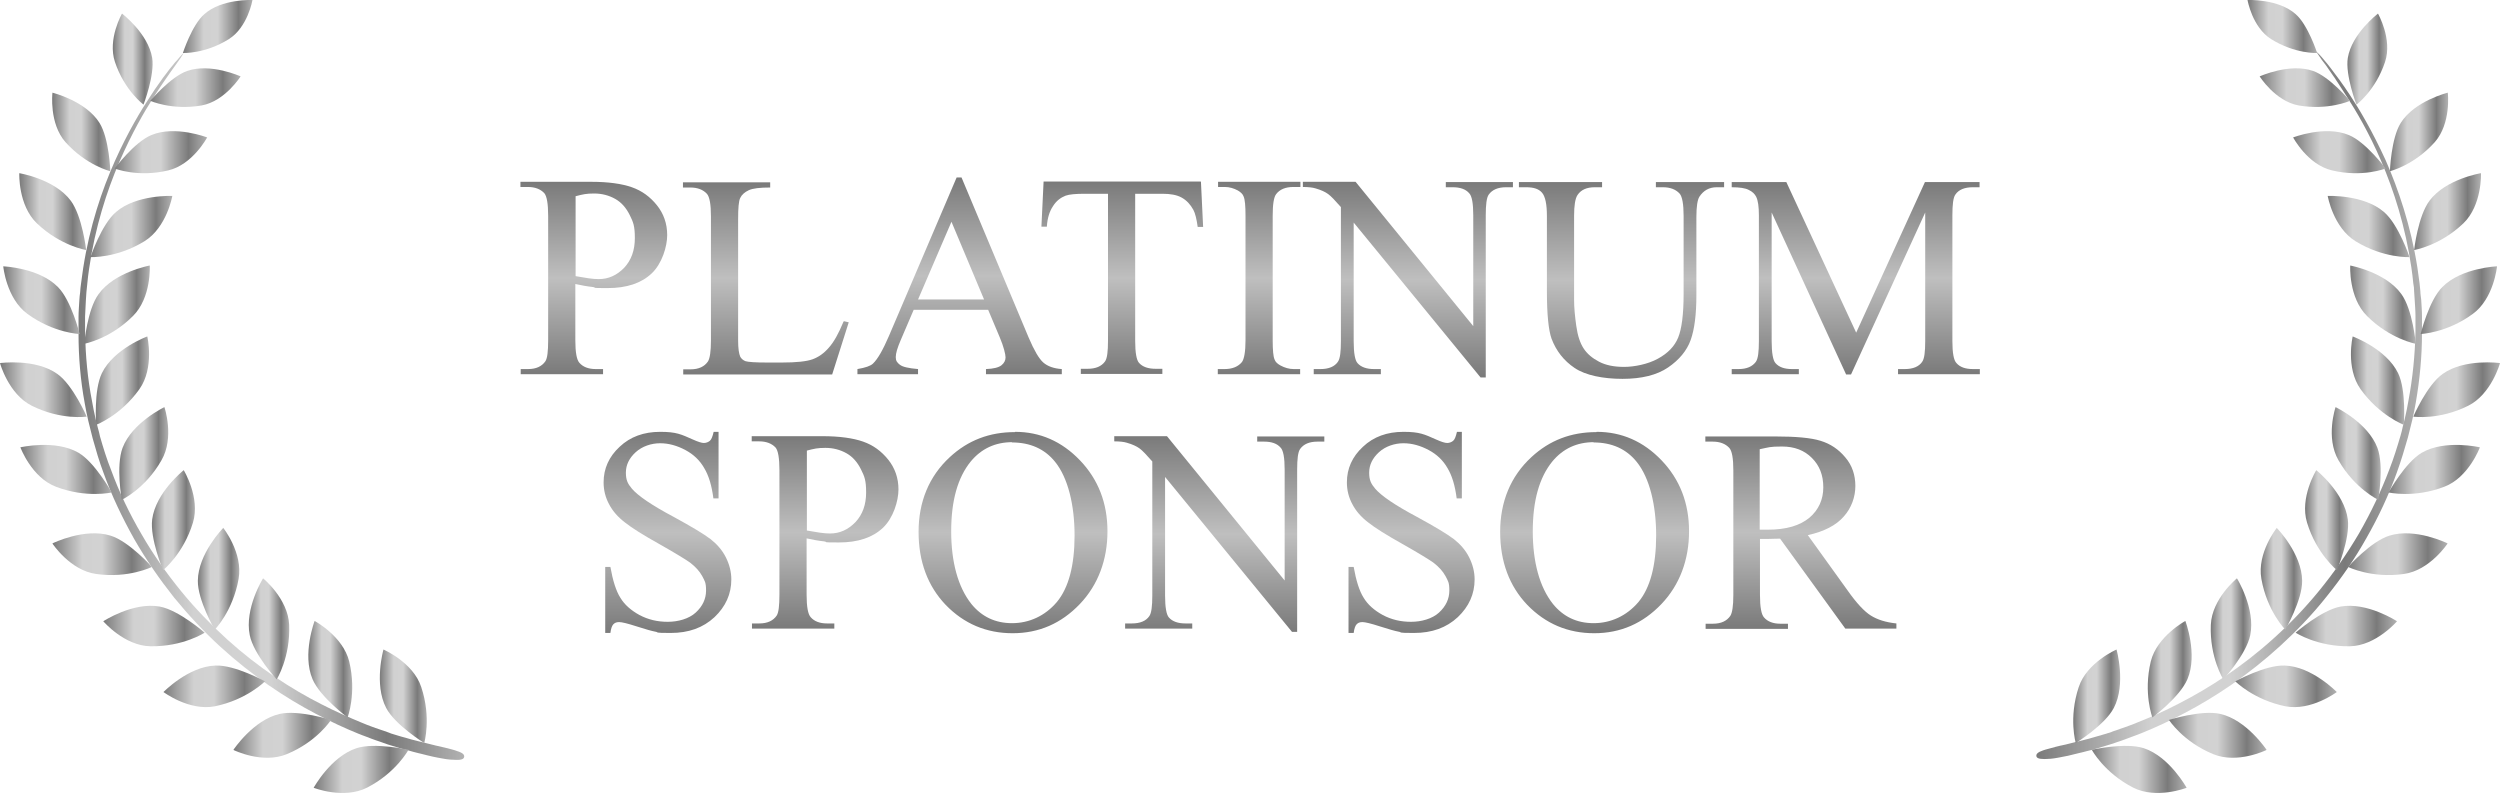<svg xmlns="http://www.w3.org/2000/svg" xmlns:xlink="http://www.w3.org/1999/xlink" id="Capa_1" data-name="Capa 1" viewBox="0 0 919.9 291.8"><defs><style>      .cls-1 {        fill: url(#Degradado_sin_nombre_77-38);      }      .cls-1, .cls-2, .cls-3, .cls-4, .cls-5, .cls-6, .cls-7, .cls-8, .cls-9, .cls-10, .cls-11, .cls-12, .cls-13, .cls-14, .cls-15, .cls-16, .cls-17, .cls-18, .cls-19, .cls-20, .cls-21, .cls-22, .cls-23, .cls-24, .cls-25, .cls-26, .cls-27, .cls-28, .cls-29, .cls-30, .cls-31, .cls-32, .cls-33, .cls-34, .cls-35, .cls-36, .cls-37, .cls-38, .cls-39, .cls-40, .cls-41, .cls-42, .cls-43, .cls-44, .cls-45, .cls-46, .cls-47, .cls-48, .cls-49, .cls-50, .cls-51, .cls-52, .cls-53, .cls-54, .cls-55, .cls-56, .cls-57, .cls-58, .cls-59, .cls-60, .cls-61, .cls-62, .cls-63, .cls-64, .cls-65 {        stroke-width: 0px;      }      .cls-2 {        fill: url(#Degradado_sin_nombre_122-12);      }      .cls-3 {        fill: url(#Degradado_sin_nombre_122-2);      }      .cls-4 {        fill: url(#Degradado_sin_nombre_77-6);      }      .cls-5 {        fill: url(#Degradado_sin_nombre_77-22);      }      .cls-6 {        fill: url(#Degradado_sin_nombre_122-7);      }      .cls-7 {        fill: url(#Degradado_sin_nombre_122-14);      }      .cls-8 {        fill: url(#Degradado_sin_nombre_77-27);      }      .cls-9 {        fill: url(#Degradado_sin_nombre_122-4);      }      .cls-10 {        fill: url(#Degradado_sin_nombre_77-41);      }      .cls-11 {        fill: url(#Degradado_sin_nombre_122-8);      }      .cls-12 {        fill: url(#Degradado_sin_nombre_122-11);      }      .cls-13 {        fill: url(#Degradado_sin_nombre_122-16);      }      .cls-14 {        fill: url(#Degradado_sin_nombre_122-17);      }      .cls-15 {        fill: url(#Degradado_sin_nombre_77-24);      }      .cls-16 {        fill: url(#Degradado_sin_nombre_77-28);      }      .cls-17 {        fill: url(#Degradado_sin_nombre_77-15);      }      .cls-18 {        fill: url(#Degradado_sin_nombre_77-17);      }      .cls-19 {        fill: url(#Degradado_sin_nombre_77-46);      }      .cls-20 {        fill: url(#Degradado_sin_nombre_77-7);      }      .cls-21 {        fill: url(#Degradado_sin_nombre_77-25);      }      .cls-21, .cls-47 {        fill-rule: evenodd;      }      .cls-22 {        fill: url(#Degradado_sin_nombre_77-36);      }      .cls-23 {        fill: url(#Degradado_sin_nombre_122-10);      }      .cls-24 {        fill: url(#Degradado_sin_nombre_77-42);      }      .cls-25 {        fill: url(#Degradado_sin_nombre_77-10);      }      .cls-26 {        fill: url(#Degradado_sin_nombre_122-6);      }      .cls-27 {        fill: url(#Degradado_sin_nombre_77-31);      }      .cls-28 {        fill: url(#Degradado_sin_nombre_77-26);      }      .cls-29 {        fill: url(#Degradado_sin_nombre_77-34);      }      .cls-30 {        fill: url(#Degradado_sin_nombre_77-43);      }      .cls-31 {        fill: url(#Degradado_sin_nombre_77-39);      }      .cls-32 {        fill: url(#Degradado_sin_nombre_122-9);      }      .cls-33 {        fill: url(#Degradado_sin_nombre_77-35);      }      .cls-34 {        fill: url(#Degradado_sin_nombre_77-19);      }      .cls-35 {        fill: url(#Degradado_sin_nombre_77-14);      }      .cls-36 {        fill: url(#Degradado_sin_nombre_77-5);      }      .cls-37 {        fill: url(#Degradado_sin_nombre_77-37);      }      .cls-38 {        fill: url(#Degradado_sin_nombre_77-21);      }      .cls-39 {        fill: url(#Degradado_sin_nombre_77-9);      }      .cls-40 {        fill: url(#Degradado_sin_nombre_77-18);      }      .cls-41 {        fill: url(#Degradado_sin_nombre_77-11);      }      .cls-42 {        fill: url(#Degradado_sin_nombre_77-2);      }      .cls-43 {        fill: url(#Degradado_sin_nombre_77-23);      }      .cls-44 {        fill: url(#Degradado_sin_nombre_122-15);      }      .cls-45 {        fill: url(#Degradado_sin_nombre_77-45);      }      .cls-46 {        fill: url(#Degradado_sin_nombre_77-12);      }      .cls-47 {        fill: url(#Degradado_sin_nombre_77);      }      .cls-48 {        fill: url(#Degradado_sin_nombre_77-3);      }      .cls-49 {        fill: url(#Degradado_sin_nombre_77-13);      }      .cls-50 {        fill: url(#Degradado_sin_nombre_77-16);      }      .cls-51 {        fill: url(#Degradado_sin_nombre_77-32);      }      .cls-52 {        fill: url(#Degradado_sin_nombre_77-20);      }      .cls-53 {        fill: url(#Degradado_sin_nombre_122-13);      }      .cls-54 {        fill: url(#Degradado_sin_nombre_77-44);      }      .cls-55 {        fill: url(#Degradado_sin_nombre_77-33);      }      .cls-56 {        fill: url(#Degradado_sin_nombre_77-4);      }      .cls-57 {        fill: url(#Degradado_sin_nombre_122);      }      .cls-58 {        fill: url(#Degradado_sin_nombre_77-30);      }      .cls-59 {        fill: url(#Degradado_sin_nombre_122-3);      }      .cls-60 {        fill: url(#Degradado_sin_nombre_77-40);      }      .cls-61 {        fill: url(#Degradado_sin_nombre_122-5);      }      .cls-62 {        fill: url(#Degradado_sin_nombre_77-48);      }      .cls-63 {        fill: url(#Degradado_sin_nombre_77-29);      }      .cls-64 {        fill: url(#Degradado_sin_nombre_77-8);      }      .cls-65 {        fill: url(#Degradado_sin_nombre_77-47);      }    </style><linearGradient id="Degradado_sin_nombre_77" data-name="Degradado sin nombre 77" x1="28.8" y1="149.3" x2="170.6" y2="149.3" gradientUnits="userSpaceOnUse"><stop offset="0" stop-color="#7a7a7a"></stop><stop offset=".3" stop-color="#d1d1d1"></stop><stop offset=".5" stop-color="#d2d2d2"></stop><stop offset=".8" stop-color="#7a7a7a"></stop><stop offset="1" stop-color="#b1b1b1"></stop></linearGradient><linearGradient id="Degradado_sin_nombre_77-2" data-name="Degradado sin nombre 77" x1="139.7" y1="256.2" x2="157" y2="256.2" xlink:href="#Degradado_sin_nombre_77"></linearGradient><linearGradient id="Degradado_sin_nombre_77-3" data-name="Degradado sin nombre 77" x1="115.5" y1="283.1" x2="150.3" y2="283.1" xlink:href="#Degradado_sin_nombre_77"></linearGradient><linearGradient id="Degradado_sin_nombre_77-4" data-name="Degradado sin nombre 77" x1="113.5" y1="246.2" x2="129.6" y2="246.2" xlink:href="#Degradado_sin_nombre_77"></linearGradient><linearGradient id="Degradado_sin_nombre_77-5" data-name="Degradado sin nombre 77" x1="86" y1="270.7" x2="121.9" y2="270.7" xlink:href="#Degradado_sin_nombre_77"></linearGradient><linearGradient id="Degradado_sin_nombre_77-6" data-name="Degradado sin nombre 77" x1="91.5" y1="231.4" x2="106.4" y2="231.4" xlink:href="#Degradado_sin_nombre_77"></linearGradient><linearGradient id="Degradado_sin_nombre_77-7" data-name="Degradado sin nombre 77" x1="60.1" y1="252.5" x2="97.4" y2="252.5" xlink:href="#Degradado_sin_nombre_77"></linearGradient><linearGradient id="Degradado_sin_nombre_77-8" data-name="Degradado sin nombre 77" x1="72.8" y1="213" x2="88.1" y2="213" xlink:href="#Degradado_sin_nombre_77"></linearGradient><linearGradient id="Degradado_sin_nombre_77-9" data-name="Degradado sin nombre 77" x1="38" y1="230.4" x2="75.3" y2="230.4" xlink:href="#Degradado_sin_nombre_77"></linearGradient><linearGradient id="Degradado_sin_nombre_77-10" data-name="Degradado sin nombre 77" x1="55.9" y1="191.4" x2="71.7" y2="191.4" xlink:href="#Degradado_sin_nombre_77"></linearGradient><linearGradient id="Degradado_sin_nombre_77-11" data-name="Degradado sin nombre 77" x1="19.3" y1="203.9" x2="55.8" y2="203.9" xlink:href="#Degradado_sin_nombre_77"></linearGradient><linearGradient id="Degradado_sin_nombre_77-12" data-name="Degradado sin nombre 77" x1="43.9" y1="166.8" x2="61.9" y2="166.8" xlink:href="#Degradado_sin_nombre_77"></linearGradient><linearGradient id="Degradado_sin_nombre_77-13" data-name="Degradado sin nombre 77" x1="7.5" y1="172.8" x2="41.1" y2="172.8" xlink:href="#Degradado_sin_nombre_77"></linearGradient><linearGradient id="Degradado_sin_nombre_77-14" data-name="Degradado sin nombre 77" x1="35.2" y1="140.1" x2="54.8" y2="140.1" xlink:href="#Degradado_sin_nombre_77"></linearGradient><linearGradient id="Degradado_sin_nombre_77-15" data-name="Degradado sin nombre 77" x1="0" y1="143.4" x2="31.9" y2="143.4" xlink:href="#Degradado_sin_nombre_77"></linearGradient><linearGradient id="Degradado_sin_nombre_77-16" data-name="Degradado sin nombre 77" x1="31" y1="112.1" x2="55.1" y2="112.1" xlink:href="#Degradado_sin_nombre_77"></linearGradient><linearGradient id="Degradado_sin_nombre_77-17" data-name="Degradado sin nombre 77" x1="1.2" y1="110.4" x2="29.3" y2="110.4" xlink:href="#Degradado_sin_nombre_77"></linearGradient><linearGradient id="Degradado_sin_nombre_77-18" data-name="Degradado sin nombre 77" x1="33.3" y1="83.3" x2="63.4" y2="83.3" xlink:href="#Degradado_sin_nombre_77"></linearGradient><linearGradient id="Degradado_sin_nombre_77-19" data-name="Degradado sin nombre 77" x1="7.1" y1="77.8" x2="31.7" y2="77.8" xlink:href="#Degradado_sin_nombre_77"></linearGradient><linearGradient id="Degradado_sin_nombre_77-20" data-name="Degradado sin nombre 77" x1="42.1" y1="56" x2="76.2" y2="56" xlink:href="#Degradado_sin_nombre_77"></linearGradient><linearGradient id="Degradado_sin_nombre_77-21" data-name="Degradado sin nombre 77" x1="19.2" y1="48.6" x2="40.6" y2="48.6" xlink:href="#Degradado_sin_nombre_77"></linearGradient><linearGradient id="Degradado_sin_nombre_77-22" data-name="Degradado sin nombre 77" x1="55.3" y1="32.2" x2="88.6" y2="32.2" xlink:href="#Degradado_sin_nombre_77"></linearGradient><linearGradient id="Degradado_sin_nombre_77-23" data-name="Degradado sin nombre 77" x1="41.5" y1="21.8" x2="56.2" y2="21.8" xlink:href="#Degradado_sin_nombre_77"></linearGradient><linearGradient id="Degradado_sin_nombre_77-24" data-name="Degradado sin nombre 77" x1="67.3" y1="9.7" x2="92.9" y2="9.7" xlink:href="#Degradado_sin_nombre_77"></linearGradient><linearGradient id="Degradado_sin_nombre_77-25" data-name="Degradado sin nombre 77" x1="749.3" y1="149.3" x2="891.2" y2="149.3" xlink:href="#Degradado_sin_nombre_77"></linearGradient><linearGradient id="Degradado_sin_nombre_77-26" data-name="Degradado sin nombre 77" x1="762.9" y1="256.2" x2="780.2" y2="256.2" xlink:href="#Degradado_sin_nombre_77"></linearGradient><linearGradient id="Degradado_sin_nombre_77-27" data-name="Degradado sin nombre 77" x1="769.6" y1="283.1" x2="804.5" y2="283.1" xlink:href="#Degradado_sin_nombre_77"></linearGradient><linearGradient id="Degradado_sin_nombre_77-28" data-name="Degradado sin nombre 77" x1="790.3" y1="246.2" x2="806.5" y2="246.2" xlink:href="#Degradado_sin_nombre_77"></linearGradient><linearGradient id="Degradado_sin_nombre_77-29" data-name="Degradado sin nombre 77" x1="798" y1="270.7" x2="833.9" y2="270.7" xlink:href="#Degradado_sin_nombre_77"></linearGradient><linearGradient id="Degradado_sin_nombre_77-30" data-name="Degradado sin nombre 77" x1="813.5" y1="231.4" x2="828.4" y2="231.4" xlink:href="#Degradado_sin_nombre_77"></linearGradient><linearGradient id="Degradado_sin_nombre_77-31" data-name="Degradado sin nombre 77" x1="822.5" y1="252.5" x2="859.9" y2="252.5" xlink:href="#Degradado_sin_nombre_77"></linearGradient><linearGradient id="Degradado_sin_nombre_77-32" data-name="Degradado sin nombre 77" x1="831.9" y1="213" x2="847.1" y2="213" xlink:href="#Degradado_sin_nombre_77"></linearGradient><linearGradient id="Degradado_sin_nombre_77-33" data-name="Degradado sin nombre 77" x1="844.6" y1="230.4" x2="882" y2="230.4" xlink:href="#Degradado_sin_nombre_77"></linearGradient><linearGradient id="Degradado_sin_nombre_77-34" data-name="Degradado sin nombre 77" x1="848.2" y1="191.4" x2="864" y2="191.4" xlink:href="#Degradado_sin_nombre_77"></linearGradient><linearGradient id="Degradado_sin_nombre_77-35" data-name="Degradado sin nombre 77" x1="864.1" y1="203.9" x2="900.6" y2="203.9" xlink:href="#Degradado_sin_nombre_77"></linearGradient><linearGradient id="Degradado_sin_nombre_77-36" data-name="Degradado sin nombre 77" x1="858" y1="166.8" x2="876" y2="166.8" xlink:href="#Degradado_sin_nombre_77"></linearGradient><linearGradient id="Degradado_sin_nombre_77-37" data-name="Degradado sin nombre 77" x1="878.8" y1="172.8" x2="912.5" y2="172.8" xlink:href="#Degradado_sin_nombre_77"></linearGradient><linearGradient id="Degradado_sin_nombre_77-38" data-name="Degradado sin nombre 77" x1="865.1" y1="140.1" x2="884.7" y2="140.1" xlink:href="#Degradado_sin_nombre_77"></linearGradient><linearGradient id="Degradado_sin_nombre_77-39" data-name="Degradado sin nombre 77" x1="888" y1="143.4" x2="919.9" y2="143.4" xlink:href="#Degradado_sin_nombre_77"></linearGradient><linearGradient id="Degradado_sin_nombre_77-40" data-name="Degradado sin nombre 77" x1="864.8" y1="112.1" x2="888.9" y2="112.1" xlink:href="#Degradado_sin_nombre_77"></linearGradient><linearGradient id="Degradado_sin_nombre_77-41" data-name="Degradado sin nombre 77" x1="890.6" y1="110.4" x2="918.8" y2="110.4" xlink:href="#Degradado_sin_nombre_77"></linearGradient><linearGradient id="Degradado_sin_nombre_77-42" data-name="Degradado sin nombre 77" x1="856.5" y1="83.3" x2="886.6" y2="83.3" xlink:href="#Degradado_sin_nombre_77"></linearGradient><linearGradient id="Degradado_sin_nombre_77-43" data-name="Degradado sin nombre 77" x1="888.2" y1="77.8" x2="912.9" y2="77.8" xlink:href="#Degradado_sin_nombre_77"></linearGradient><linearGradient id="Degradado_sin_nombre_77-44" data-name="Degradado sin nombre 77" x1="843.8" y1="56" x2="877.8" y2="56" xlink:href="#Degradado_sin_nombre_77"></linearGradient><linearGradient id="Degradado_sin_nombre_77-45" data-name="Degradado sin nombre 77" x1="879.3" y1="48.6" x2="900.8" y2="48.6" xlink:href="#Degradado_sin_nombre_77"></linearGradient><linearGradient id="Degradado_sin_nombre_77-46" data-name="Degradado sin nombre 77" x1="831.4" y1="32.2" x2="864.6" y2="32.2" xlink:href="#Degradado_sin_nombre_77"></linearGradient><linearGradient id="Degradado_sin_nombre_77-47" data-name="Degradado sin nombre 77" x1="863.7" y1="21.8" x2="878.4" y2="21.8" xlink:href="#Degradado_sin_nombre_77"></linearGradient><linearGradient id="Degradado_sin_nombre_77-48" data-name="Degradado sin nombre 77" x1="827" y1="9.7" x2="852.7" y2="9.7" xlink:href="#Degradado_sin_nombre_77"></linearGradient><linearGradient id="Degradado_sin_nombre_122" data-name="Degradado sin nombre 122" x1="245.6" y1="233" x2="245.6" y2="158.9" gradientUnits="userSpaceOnUse"><stop offset="0" stop-color="#7a7a7a"></stop><stop offset=".5" stop-color="#bfbfbf"></stop><stop offset="1" stop-color="#7a7a7a"></stop></linearGradient><linearGradient id="Degradado_sin_nombre_122-2" data-name="Degradado sin nombre 122" x1="303.6" y1="231.3" x2="303.6" y2="160.5" xlink:href="#Degradado_sin_nombre_122"></linearGradient><linearGradient id="Degradado_sin_nombre_122-3" data-name="Degradado sin nombre 122" x1="372.8" x2="372.8" xlink:href="#Degradado_sin_nombre_122"></linearGradient><linearGradient id="Degradado_sin_nombre_122-4" data-name="Degradado sin nombre 122" x1="448.8" y1="232.5" x2="448.8" y2="160.5" xlink:href="#Degradado_sin_nombre_122"></linearGradient><linearGradient id="Degradado_sin_nombre_122-5" data-name="Degradado sin nombre 122" x1="519.1" x2="519.1" xlink:href="#Degradado_sin_nombre_122"></linearGradient><linearGradient id="Degradado_sin_nombre_122-6" data-name="Degradado sin nombre 122" x1="586.8" x2="586.8" xlink:href="#Degradado_sin_nombre_122"></linearGradient><linearGradient id="Degradado_sin_nombre_122-7" data-name="Degradado sin nombre 122" x1="662.7" y1="231.3" x2="662.7" y2="160.5" xlink:href="#Degradado_sin_nombre_122"></linearGradient><linearGradient id="Degradado_sin_nombre_122-8" data-name="Degradado sin nombre 122" x1="382.7" y1="189.5" x2="382.7" y2="189.5" xlink:href="#Degradado_sin_nombre_122"></linearGradient><linearGradient id="Degradado_sin_nombre_122-9" data-name="Degradado sin nombre 122" x1="218.5" y1="137.8" x2="218.5" y2="66.9" xlink:href="#Degradado_sin_nombre_122"></linearGradient><linearGradient id="Degradado_sin_nombre_122-10" data-name="Degradado sin nombre 122" x1="281.9" y1="137.8" x2="281.9" y2="66.9" xlink:href="#Degradado_sin_nombre_122"></linearGradient><linearGradient id="Degradado_sin_nombre_122-11" data-name="Degradado sin nombre 122" x1="353.1" y1="137.8" x2="353.1" y2="65.3" xlink:href="#Degradado_sin_nombre_122"></linearGradient><linearGradient id="Degradado_sin_nombre_122-12" data-name="Degradado sin nombre 122" x1="413" y1="137.8" x2="413" y2="66.9" xlink:href="#Degradado_sin_nombre_122"></linearGradient><linearGradient id="Degradado_sin_nombre_122-13" data-name="Degradado sin nombre 122" x1="463.2" y1="137.8" x2="463.2" y2="66.9" xlink:href="#Degradado_sin_nombre_122"></linearGradient><linearGradient id="Degradado_sin_nombre_122-14" data-name="Degradado sin nombre 122" x1="518.2" y1="138.9" x2="518.2" y2="66.9" xlink:href="#Degradado_sin_nombre_122"></linearGradient><linearGradient id="Degradado_sin_nombre_122-15" data-name="Degradado sin nombre 122" x1="596.6" y1="139.4" x2="596.6" y2="66.9" xlink:href="#Degradado_sin_nombre_122"></linearGradient><linearGradient id="Degradado_sin_nombre_122-16" data-name="Degradado sin nombre 122" x1="682.8" y1="137.8" x2="682.8" y2="66.9" xlink:href="#Degradado_sin_nombre_122"></linearGradient><linearGradient id="Degradado_sin_nombre_122-17" data-name="Degradado sin nombre 122" x1="596.6" y1="114.9" x2="596.6" y2="114.9" xlink:href="#Degradado_sin_nombre_122"></linearGradient></defs><g><g><path class="cls-47" d="M67.8,19c0,0,0,.3-1.4,2.4-.7,1.1-1.9,2.6-3.5,4.9-1.6,2.3-3.8,5.4-6.4,9.5-3.3,5.1-8,13.2-12.6,23.8-4.6,10.7-8.9,24-11.1,39.2-.3,1.9-.5,3.8-.7,5.8-.1,1-.2,2-.3,2.9,0,1-.2,2-.2,3-.1,2-.2,4-.3,6,0,1,0,2,0,3.1,0,.5,0,1,0,1.5,0,.5,0,1,0,1.5.2,8.2.9,16.7,2.6,25.2.2,1.1.4,2.1.6,3.2.2,1.1.5,2.1.7,3.2l.4,1.6.4,1.6c.3,1.1.6,2.1.8,3.2,1.2,4.2,2.5,8.4,4.1,12.4,3,8.2,6.8,16.1,11.2,23.6,4.3,7.5,9.3,14.5,14.6,21,5.3,6.5,11,12.3,16.8,17.6,11.6,10.5,23.8,18.4,34.7,23.9,5.4,2.8,10.5,5,15.1,6.9,1.1.5,2.3.9,3.3,1.3,1.1.4,2.1.8,3.1,1.1,1,.3,2,.7,2.9,1,.5.2.9.3,1.3.5.4.1.9.3,1.3.4,1.7.5,3.2,1,4.5,1.3,1.3.4,2.4.7,3.3.9,1.8.5,2.8.7,2.8.7,1.6.4,3.1.8,4.4,1.1,1.3.3,2.5.6,3.5.8,2,.5,3.6.9,4.6,1.3,2.2.7,2.6,1.4,2.5,2.1-.1.7-.8,1.2-3.1,1.1-1.2,0-2.8-.1-4.9-.5-1.1-.2-2.3-.4-3.6-.7-1.4-.3-2.9-.7-4.5-1.1,0,0-1-.2-2.8-.7-.9-.3-2.1-.6-3.4-.9-1.3-.4-2.9-.9-4.6-1.4-.4-.1-.9-.3-1.3-.4-.4-.2-.9-.3-1.4-.5-.9-.3-1.9-.7-2.9-1-1-.3-2.1-.8-3.2-1.2-1.1-.4-2.2-.8-3.4-1.3-4.7-1.9-9.9-4.3-15.4-7.2-11.1-5.8-23.5-14-35.3-24.8-5.9-5.4-11.6-11.5-17-18.1-5.3-6.7-10.3-13.9-14.7-21.6-4.3-7.7-8.2-15.8-11.2-24.2-1.6-4.2-2.8-8.4-4-12.7-.3-1.1-.5-2.1-.8-3.2l-.4-1.6-.4-1.6c-.2-1.1-.5-2.2-.7-3.2-.2-1.1-.4-2.2-.6-3.2-1.6-8.6-2.3-17.2-2.3-25.6,0-.5,0-1,0-1.6,0-.5,0-1,0-1.6,0-1,0-2.1,0-3.1,0-2.1.2-4.1.3-6.1,0-1,.2-2,.3-3,0-1,.2-2,.3-3,.3-2,.5-3.9.8-5.8,2.4-15.4,6.9-28.8,11.7-39.5,4.8-10.7,9.7-18.8,13.1-23.9,1.1-1.8,2.2-3.3,3.2-4.7.5-.7,1-1.4,1.4-2,.5-.6.9-1.2,1.3-1.7.8-1.1,1.5-2,2.2-2.8.6-.8,1.2-1.5,1.7-2,1.9-2.3,2.6-2.9,2.7-2.8Z"></path><path class="cls-42" d="M141.1,239s10.9,4.7,13.9,13.8c3.8,11.4,1.1,20.6,1.1,20.6,0,0-10.7-6.6-14-12.9-4.6-8.8-1-21.5-1-21.5Z"></path><path class="cls-48" d="M115.5,289.9s11,4.3,19.6-.1c10.7-5.5,15.2-13.9,15.2-13.9,0,0-12.3-2.8-19.1-.6-9.5,3.1-15.8,14.6-15.8,14.6Z"></path><path class="cls-56" d="M115.8,228.5s10.4,5.6,12.7,14.9c2.8,11.7-.6,20.6-.6,20.6,0,0-10.1-7.5-12.9-14.1-3.9-9.2.8-21.5.8-21.5Z"></path><path class="cls-36" d="M86,276s10.6,5.2,19.5,1.5c11.2-4.6,16.3-12.6,16.3-12.6,0,0-12-3.8-18.9-2.2-9.7,2.2-17,13.2-17,13.2Z"></path><path class="cls-4" d="M96.8,212.8s9.2,7.5,9.6,17.1c.5,12-4.6,20.1-4.6,20.1,0,0-8.5-9.3-9.9-16.3-2-9.8,4.9-20.9,4.9-20.9Z"></path><path class="cls-20" d="M60.1,254.6s9.4,7.1,18.9,5.3c11.8-2.4,18.5-9.2,18.5-9.2,0,0-11.1-6.1-18.2-5.8-10,.3-19.2,9.8-19.2,9.8Z"></path><path class="cls-64" d="M82.1,194.2s7.4,9.2,5.7,18.8c-2.1,11.9-8.8,18.7-8.8,18.7,0,0-6.3-10.9-6.2-18,.1-10,9.3-19.4,9.3-19.4Z"></path><path class="cls-39" d="M38,228.6s7.7,9,17.3,9.2c12.1.2,20-5,20-5,0,0-9.5-8.3-16.5-9.6-9.8-1.8-20.8,5.4-20.8,5.4Z"></path><path class="cls-25" d="M67.6,173s6.2,10.1,3.4,19.3c-3.5,11.5-11,17.5-11,17.5,0,0-4.9-11.6-4-18.7,1.3-9.9,11.6-18.1,11.6-18.1Z"></path><path class="cls-41" d="M19.3,200s6.5,9.9,16.1,11.2c11.9,1.7,20.5-2.6,20.5-2.6,0,0-8.4-9.4-15.2-11.5-9.5-3-21.3,2.8-21.3,2.8Z"></path><path class="cls-46" d="M60.5,149.8s3.8,11.2-1.1,19.6c-6,10.5-14.6,14.5-14.6,14.5,0,0-2.2-12.4.3-19.1,3.5-9.3,15.4-15,15.4-15Z"></path><path class="cls-49" d="M7.5,164.6s4.1,11.1,13.1,14.5c11.2,4.3,20.5,2.1,20.5,2.1,0,0-6.1-11-12.2-14.6-8.6-5-21.4-2-21.4-2Z"></path><path class="cls-35" d="M54.2,123.8s2.7,11.5-2.9,19.4c-7,9.8-15.9,13.1-15.9,13.1,0,0-1-12.6,2.1-19,4.4-9,16.7-13.5,16.7-13.5Z"></path><path class="cls-17" d="M0,133.6s3.1,11.4,11.7,15.7c10.8,5.4,20.2,4,20.2,4,0,0-5-11.6-10.8-15.7-8.1-5.8-21.1-4-21.1-4Z"></path><path class="cls-50" d="M55.1,97.7s.7,11.8-6.2,18.6c-8.5,8.5-17.9,10.2-17.9,10.2,0,0,1.1-12.6,5.3-18.3,5.8-8.1,18.8-10.5,18.8-10.5Z"></path><path class="cls-18" d="M1.2,98s1.1,11.8,8.9,17.5c9.7,7.1,19.2,7.4,19.2,7.4,0,0-3-12.3-8-17.3-7-7.1-20.1-7.6-20.1-7.6Z"></path><path class="cls-40" d="M63.4,72.1s-2,11.6-10.3,16.7c-10.3,6.3-19.8,5.8-19.8,5.8,0,0,4-12,9.4-16.6,7.5-6.5,20.7-5.9,20.7-5.9Z"></path><path class="cls-34" d="M7.1,63.7s-.5,11.8,6.5,18.5c8.7,8.3,18.1,9.8,18.1,9.8,0,0-1.4-12.5-5.7-18.2-6-8-19-10.1-19-10.1Z"></path><path class="cls-52" d="M76.2,50.6s-5.3,10-14.3,12.1c-11.2,2.7-19.7-.7-19.7-.7,0,0,7.2-9.7,13.5-12.3,8.8-3.7,20.6.9,20.6.9Z"></path><path class="cls-38" d="M19.3,34.2s-1.3,11.2,4.8,18.1c7.7,8.6,16.5,10.7,16.5,10.7,0,0-.4-12.1-4-17.8-5.1-8.1-17.3-11.1-17.3-11.1Z"></path><path class="cls-5" d="M88.6,28s-5.7,9.2-14.4,10.8c-10.9,1.9-18.9-1.7-18.9-1.7,0,0,7.5-8.9,13.6-11,8.6-3,19.6,2,19.6,2Z"></path><path class="cls-43" d="M44.9,5s-5.4,9.4-2.6,17.8c3.5,10.5,10.5,15.7,10.5,15.7,0,0,4.2-10.8,3.2-17.2-1.5-9-11.1-16.3-11.1-16.3Z"></path><path class="cls-15" d="M92.9,0s-1.7,10-8.7,14.4c-8.8,5.5-16.9,5.1-16.9,5.1,0,0,3.3-10.3,7.9-14.3C81.6-.5,92.9,0,92.9,0Z"></path></g><g><path class="cls-21" d="M852.2,19c0,0,.3,0,2,1.9.8,1,2.1,2.4,3.8,4.7,1.7,2.2,4,5.3,6.7,9.4,3.4,5.1,8.2,13.2,13.1,23.9,4.7,10.7,9.3,24.2,11.7,39.5.3,1.9.5,3.9.8,5.8.1,1,.2,2,.3,3,0,1,.2,2,.3,3,.1,2,.3,4.1.3,6.1,0,1,0,2.1,0,3.1,0,.5,0,1,0,1.6,0,.5,0,1,0,1.6,0,8.4-.8,17-2.3,25.6-.2,1.1-.4,2.2-.6,3.2-.2,1.1-.5,2.1-.7,3.2l-.4,1.6-.4,1.6c-.3,1.1-.5,2.1-.8,3.2-1.2,4.3-2.5,8.5-4,12.7-3,8.4-6.8,16.5-11.2,24.2-4.3,7.7-9.3,14.9-14.7,21.6-5.3,6.7-11.1,12.7-17,18.1-11.8,10.8-24.2,19-35.3,24.8-5.5,2.9-10.7,5.3-15.4,7.2-1.2.5-2.3.9-3.4,1.3-1.1.4-2.1.8-3.2,1.2-1,.4-2,.7-2.9,1-.5.2-.9.3-1.4.5-.5.1-.9.3-1.3.4-1.7.5-3.2,1-4.6,1.4-1.3.4-2.5.7-3.4.9-1.8.5-2.8.7-2.8.7-1.7.4-3.2.8-4.5,1.1-1.4.3-2.6.5-3.6.7-2.1.4-3.7.5-4.9.5-2.3,0-3-.4-3.1-1.1-.1-.7.4-1.4,2.5-2.1,1.1-.4,2.6-.7,4.6-1.3,1-.3,2.2-.5,3.5-.8,1.3-.3,2.8-.7,4.4-1.1,0,0,1-.2,2.8-.7.9-.2,2-.5,3.3-.9,1.3-.4,2.8-.8,4.5-1.3.4-.1.8-.3,1.3-.4.4-.1.9-.3,1.3-.5.9-.3,1.9-.6,2.9-1,1-.3,2-.7,3.1-1.1,1.1-.4,2.2-.8,3.3-1.3,4.6-1.8,9.7-4.1,15.1-6.9,10.9-5.6,23.1-13.4,34.7-23.9,5.8-5.2,11.5-11.1,16.8-17.6,5.3-6.5,10.2-13.5,14.6-21,4.3-7.5,8.1-15.4,11.2-23.6,1.6-4.1,2.9-8.3,4.1-12.4.3-1.1.6-2.1.8-3.2l.4-1.6.4-1.6c.2-1.1.5-2.1.7-3.2.2-1.1.4-2.1.6-3.2,1.6-8.5,2.4-16.9,2.6-25.2,0-.5,0-1,0-1.5,0-.5,0-1,0-1.5,0-1,0-2,0-3.1,0-2-.2-4-.3-6,0-1-.2-2-.2-3,0-1-.1-2-.3-2.9-.2-1.9-.4-3.9-.7-5.8-2.2-15.2-6.5-28.5-11.1-39.2-4.6-10.7-9.4-18.7-12.7-23.8-1.1-1.8-2.2-3.3-3.1-4.8-.5-.7-.9-1.4-1.3-2-.4-.6-.9-1.2-1.2-1.7-.8-1.1-1.4-2.1-2-2.9-.6-.8-1.1-1.5-1.6-2.1-1.7-2.4-2.2-3.2-2-3.3Z"></path><path class="cls-28" d="M778.8,239s-10.9,4.7-13.9,13.8c-3.8,11.4-1.1,20.6-1.1,20.6,0,0,10.7-6.6,14-12.9,4.6-8.8,1-21.5,1-21.5Z"></path><path class="cls-8" d="M804.5,289.9s-11,4.3-19.6-.1c-10.7-5.5-15.2-13.9-15.2-13.9,0,0,12.3-2.8,19.1-.6,9.5,3.1,15.8,14.6,15.8,14.6Z"></path><path class="cls-16" d="M804.1,228.5s-10.4,5.6-12.7,14.9c-2.8,11.7.6,20.6.6,20.6,0,0,10.1-7.5,12.9-14.1,3.9-9.2-.8-21.5-.8-21.5Z"></path><path class="cls-63" d="M833.9,276s-10.6,5.2-19.5,1.5c-11.2-4.6-16.3-12.6-16.3-12.6,0,0,12-3.8,18.9-2.2,9.7,2.2,17,13.2,17,13.2Z"></path><path class="cls-58" d="M823.1,212.8s-9.2,7.5-9.6,17.1c-.5,12,4.6,20.1,4.6,20.1,0,0,8.5-9.3,9.9-16.3,2-9.8-4.9-20.9-4.9-20.9Z"></path><path class="cls-27" d="M859.9,254.6s-9.4,7.1-18.9,5.3c-11.8-2.4-18.5-9.2-18.5-9.2,0,0,11.1-6.1,18.2-5.8,10,.3,19.2,9.8,19.2,9.8Z"></path><path class="cls-51" d="M837.8,194.2s-7.4,9.2-5.7,18.8c2.1,11.9,8.8,18.7,8.8,18.7,0,0,6.3-10.9,6.2-18-.1-10-9.3-19.4-9.3-19.4Z"></path><path class="cls-55" d="M882,228.6s-7.7,9-17.3,9.2c-12.1.2-20-5-20-5,0,0,9.5-8.3,16.5-9.6,9.8-1.8,20.8,5.4,20.8,5.4Z"></path><path class="cls-29" d="M852.3,173s-6.2,10.1-3.4,19.3c3.5,11.5,11,17.5,11,17.5,0,0,4.9-11.6,4-18.7-1.3-9.9-11.6-18.1-11.6-18.1Z"></path><path class="cls-33" d="M900.6,200s-6.5,9.9-16.1,11.2c-11.9,1.7-20.5-2.6-20.5-2.6,0,0,8.4-9.4,15.2-11.5,9.5-3,21.3,2.8,21.3,2.8Z"></path><path class="cls-22" d="M859.4,149.8s-3.8,11.2,1.1,19.6c6,10.5,14.6,14.5,14.6,14.5,0,0,2.2-12.4-.3-19.1-3.5-9.3-15.4-15-15.4-15Z"></path><path class="cls-37" d="M912.5,164.6s-4.1,11.1-13.1,14.5c-11.2,4.3-20.5,2.1-20.5,2.1,0,0,6.1-11,12.2-14.6,8.6-5,21.4-2,21.4-2Z"></path><path class="cls-1" d="M865.7,123.8s-2.7,11.5,2.9,19.4c7,9.8,15.9,13.1,15.9,13.1,0,0,1-12.6-2.1-19-4.4-9-16.7-13.5-16.7-13.5Z"></path><path class="cls-31" d="M919.9,133.6s-3.1,11.4-11.7,15.7c-10.8,5.4-20.2,4-20.2,4,0,0,5-11.6,10.8-15.7,8.1-5.8,21.1-4,21.1-4Z"></path><path class="cls-60" d="M864.8,97.7s-.7,11.8,6.2,18.6c8.5,8.5,17.9,10.2,17.9,10.2,0,0-1.1-12.6-5.3-18.3-5.8-8.1-18.8-10.5-18.8-10.5Z"></path><path class="cls-10" d="M918.8,98s-1.1,11.8-8.9,17.5c-9.7,7.1-19.2,7.4-19.2,7.4,0,0,3-12.3,8-17.3,7-7.1,20.1-7.6,20.1-7.6Z"></path><path class="cls-24" d="M856.5,72.1s2,11.6,10.3,16.7c10.3,6.3,19.8,5.8,19.8,5.8,0,0-4-12-9.4-16.6-7.5-6.5-20.7-5.9-20.7-5.9Z"></path><path class="cls-30" d="M912.9,63.7s.5,11.8-6.5,18.5c-8.7,8.3-18.1,9.8-18.1,9.8,0,0,1.4-12.5,5.7-18.2,6-8,19-10.1,19-10.1Z"></path><path class="cls-54" d="M843.8,50.6s5.3,10,14.3,12.1c11.2,2.7,19.7-.7,19.7-.7,0,0-7.2-9.7-13.5-12.3-8.8-3.7-20.6.9-20.6.9Z"></path><path class="cls-45" d="M900.7,34.2s1.3,11.2-4.8,18.1c-7.7,8.6-16.5,10.7-16.5,10.7,0,0,.4-12.1,4-17.8,5.1-8.1,17.3-11.1,17.3-11.1Z"></path><path class="cls-19" d="M831.4,28s5.7,9.2,14.4,10.8c10.9,1.9,18.9-1.7,18.9-1.7,0,0-7.5-8.9-13.6-11-8.6-3-19.6,2-19.6,2Z"></path><path class="cls-65" d="M875,5s5.4,9.4,2.6,17.8c-3.5,10.5-10.5,15.7-10.5,15.7,0,0-4.2-10.8-3.2-17.2,1.5-9,11.1-16.3,11.1-16.3Z"></path><path class="cls-62" d="M827,0s1.7,10,8.7,14.4c8.8,5.5,16.9,5.1,16.9,5.1,0,0-3.3-10.3-7.9-14.3C838.3-.5,827,0,827,0Z"></path></g></g><g><g><path class="cls-57" d="M264.4,158.9v24.5h-1.9c-.6-4.7-1.7-8.4-3.4-11.2-1.6-2.8-3.9-5-6.9-6.6-3-1.6-6.1-2.5-9.3-2.5s-6.6,1.1-9,3.3c-2.4,2.2-3.6,4.7-3.6,7.5s.7,4.1,2.2,5.9c2.2,2.6,7.3,6.1,15.4,10.4,6.6,3.6,11.1,6.3,13.6,8.2,2.4,1.9,4.3,4.1,5.6,6.7,1.3,2.6,2,5.3,2,8.1,0,5.4-2.1,10-6.2,13.9-4.2,3.9-9.5,5.8-16.1,5.8s-4-.2-5.8-.5c-1.1-.2-3.3-.8-6.7-1.9-3.4-1.1-5.5-1.6-6.5-1.6s-1.6.3-2.1.8c-.5.5-.9,1.6-1.1,3.2h-1.9v-24.3h1.9c.9,5.1,2.1,8.9,3.7,11.4,1.5,2.5,3.9,4.6,7,6.3,3.2,1.7,6.6,2.5,10.4,2.5s7.8-1.1,10.3-3.4c2.5-2.3,3.8-5,3.8-8.1s-.5-3.5-1.4-5.3c-1-1.8-2.4-3.4-4.5-5-1.4-1-5.1-3.3-11.1-6.7-6.1-3.4-10.4-6.1-12.9-8.1-2.6-2-4.5-4.2-5.8-6.7-1.3-2.4-2-5.1-2-8,0-5.1,2-9.5,5.9-13.1,3.9-3.7,8.9-5.5,14.9-5.5s7.7.9,12,2.8c2,.9,3.3,1.3,4.1,1.3s1.6-.3,2.2-.8c.6-.5,1-1.6,1.4-3.3h1.9Z"></path><path class="cls-3" d="M296.8,198.2v20.6c0,4.5.5,7.2,1.5,8.3,1.3,1.5,3.3,2.3,6,2.3h2.7v1.9h-30.3v-1.9h2.7c3,0,5.1-1,6.4-2.9.7-1.1,1-3.6,1-7.7v-45.8c0-4.5-.5-7.2-1.4-8.3-1.4-1.5-3.4-2.3-6.1-2.3h-2.7v-1.9h26c6.3,0,11.3.7,15,2,3.7,1.3,6.7,3.5,9.2,6.6,2.5,3.1,3.8,6.8,3.8,11s-1.9,10.5-5.7,14.1c-3.8,3.6-9.2,5.4-16.2,5.4s-3.6-.1-5.5-.4c-2-.2-4.1-.6-6.4-1.1ZM296.8,195.2c1.8.3,3.5.6,4.9.8,1.4.2,2.6.3,3.7.3,3.6,0,6.7-1.4,9.4-4.2,2.6-2.8,3.9-6.4,3.9-10.9s-.6-5.9-1.9-8.5c-1.3-2.6-3-4.6-5.3-5.9s-4.9-2-7.8-2-4.1.3-6.8,1v29.5Z"></path><path class="cls-59" d="M373.5,158.9c9.2,0,17.2,3.5,23.9,10.5,6.7,7,10.1,15.7,10.1,26.1s-3.4,19.7-10.2,26.8c-6.8,7.1-15,10.7-24.7,10.7s-17.9-3.5-24.6-10.4c-6.6-6.9-10-15.9-10-26.9s3.8-20.4,11.5-27.5c6.7-6.2,14.6-9.2,23.9-9.2ZM372.5,162.7c-6.3,0-11.4,2.4-15.3,7.1-4.8,5.9-7.2,14.4-7.2,25.7s2.5,20.5,7.4,26.7c3.8,4.7,8.8,7.1,15,7.1s12.1-2.6,16.5-7.8c4.3-5.2,6.5-13.4,6.5-24.5s-2.4-21.2-7.2-27.1c-3.8-4.7-9.1-7.1-15.9-7.1Z"></path><path class="cls-9" d="M410.2,160.5h19.2l43.3,53.1v-40.8c0-4.4-.5-7.1-1.5-8.1-1.3-1.5-3.3-2.2-6.1-2.2h-2.5v-1.9h24.7v1.9h-2.5c-3,0-5.1.9-6.4,2.7-.8,1.1-1.1,3.7-1.1,7.6v59.7h-1.9l-46.7-57v43.6c0,4.4.5,7.1,1.4,8.1,1.3,1.5,3.4,2.2,6.1,2.2h2.5v1.9h-24.7v-1.9h2.5c3,0,5.2-.9,6.4-2.7.8-1.1,1.1-3.7,1.1-7.6v-49.3c-2.1-2.4-3.6-4-4.7-4.8-1.1-.8-2.6-1.5-4.7-2.1-1-.3-2.5-.5-4.6-.5v-1.9Z"></path><path class="cls-61" d="M537.9,158.9v24.5h-1.9c-.6-4.7-1.7-8.4-3.4-11.2-1.6-2.8-3.9-5-6.9-6.6-3-1.6-6.1-2.5-9.3-2.5s-6.6,1.1-9,3.3c-2.4,2.2-3.6,4.7-3.6,7.5s.7,4.1,2.2,5.9c2.2,2.6,7.3,6.1,15.4,10.4,6.6,3.6,11.1,6.3,13.6,8.2,2.4,1.9,4.3,4.1,5.6,6.7,1.3,2.6,2,5.3,2,8.1,0,5.4-2.1,10-6.2,13.9-4.2,3.9-9.5,5.8-16.1,5.8s-4-.2-5.8-.5c-1.1-.2-3.3-.8-6.7-1.9-3.4-1.1-5.5-1.6-6.5-1.6s-1.6.3-2.1.8c-.5.5-.9,1.6-1.1,3.2h-1.9v-24.3h1.9c.9,5.1,2.1,8.9,3.7,11.4,1.5,2.5,3.9,4.6,7,6.3,3.2,1.7,6.6,2.5,10.4,2.5s7.8-1.1,10.3-3.4c2.5-2.3,3.8-5,3.8-8.1s-.5-3.5-1.4-5.3c-1-1.8-2.4-3.4-4.5-5-1.4-1-5.1-3.3-11.1-6.7-6.1-3.4-10.4-6.1-12.9-8.1-2.6-2-4.5-4.2-5.8-6.7-1.3-2.4-2-5.1-2-8,0-5.1,2-9.5,5.9-13.1,3.9-3.7,8.9-5.5,14.9-5.5s7.7.9,12,2.8c2,.9,3.3,1.3,4.1,1.3s1.6-.3,2.2-.8c.6-.5,1-1.6,1.4-3.3h1.9Z"></path><path class="cls-26" d="M587.5,158.9c9.2,0,17.2,3.5,23.9,10.5,6.7,7,10.1,15.7,10.1,26.1s-3.4,19.7-10.2,26.8c-6.8,7.1-15,10.7-24.7,10.7s-17.9-3.5-24.6-10.4c-6.6-6.9-10-15.9-10-26.9s3.8-20.4,11.5-27.5c6.7-6.2,14.6-9.2,23.9-9.2ZM586.5,162.7c-6.3,0-11.4,2.4-15.3,7.1-4.8,5.9-7.2,14.4-7.2,25.7s2.5,20.5,7.4,26.7c3.8,4.7,8.8,7.1,15,7.1s12.1-2.6,16.5-7.8c4.3-5.2,6.5-13.4,6.5-24.5s-2.4-21.2-7.2-27.1c-3.8-4.7-9.1-7.1-15.9-7.1Z"></path><path class="cls-6" d="M697.9,231.3h-18.9l-24-33.1c-1.8,0-3.2.1-4.3.1s-.9,0-1.5,0c-.5,0-1.1,0-1.6,0v20.6c0,4.5.5,7.2,1.5,8.3,1.3,1.5,3.3,2.3,6,2.3h2.8v1.9h-30.3v-1.9h2.7c3,0,5.1-1,6.4-2.9.7-1.1,1.1-3.6,1.1-7.7v-45.8c0-4.5-.5-7.2-1.5-8.3-1.4-1.5-3.4-2.3-6.1-2.3h-2.7v-1.9h25.8c7.5,0,13.1.5,16.6,1.6,3.6,1.1,6.6,3.1,9.1,6.1,2.5,2.9,3.7,6.5,3.7,10.5s-1.4,8.1-4.3,11.3c-2.8,3.2-7.2,5.5-13.2,6.8l14.6,20.3c3.3,4.7,6.2,7.8,8.6,9.3,2.4,1.5,5.5,2.5,9.4,2.9v1.9ZM647.6,194.9c.7,0,1.2,0,1.7,0,.5,0,.9,0,1.2,0,6.8,0,11.8-1.5,15.3-4.4,3.4-2.9,5.1-6.7,5.1-11.2s-1.4-8-4.2-10.8c-2.8-2.8-6.4-4.2-11-4.2s-4.8.3-8.2,1v29.5Z"></path><path class="cls-11" d="M382.7,189.5"></path></g><g><path class="cls-32" d="M211.7,104.6v20.6c0,4.5.5,7.2,1.5,8.3,1.3,1.5,3.3,2.3,6,2.3h2.7v1.9h-30.3v-1.9h2.7c3,0,5.1-1,6.4-2.9.7-1.1,1-3.6,1-7.7v-45.8c0-4.5-.5-7.2-1.4-8.3-1.4-1.5-3.4-2.3-6.1-2.3h-2.7v-1.9h26c6.3,0,11.3.7,15,2,3.7,1.3,6.7,3.5,9.2,6.6,2.5,3.1,3.8,6.8,3.8,11s-1.9,10.5-5.7,14.1c-3.8,3.6-9.2,5.4-16.2,5.4s-3.6-.1-5.5-.4c-2-.2-4.1-.6-6.4-1.1ZM211.7,101.6c1.8.3,3.5.6,4.9.8,1.4.2,2.6.3,3.7.3,3.6,0,6.7-1.4,9.4-4.2,2.6-2.8,3.9-6.4,3.9-10.9s-.6-5.9-1.9-8.5c-1.3-2.6-3-4.6-5.3-5.9s-4.9-2-7.8-2-4.1.3-6.8,1v29.5Z"></path><path class="cls-23" d="M310.6,118.2l1.7.4-6.1,19.2h-54.8v-1.9h2.7c3,0,5.1-1,6.4-2.9.7-1.1,1.1-3.7,1.1-7.7v-45.7c0-4.4-.5-7.2-1.5-8.3-1.4-1.5-3.4-2.3-6.1-2.3h-2.7v-1.9h32.1v1.9c-3.8,0-6.4.3-7.9,1s-2.6,1.7-3.1,2.8c-.6,1.1-.8,3.8-.8,8v44.5c0,2.9.3,4.9.8,6,.4.7,1.1,1.3,1.9,1.6.9.3,3.6.5,8.1.5h5.2c5.4,0,9.2-.4,11.4-1.2,2.2-.8,4.2-2.2,6-4.3,1.8-2,3.6-5.2,5.4-9.6Z"></path><path class="cls-12" d="M363.6,114h-27.4l-4.8,11.2c-1.2,2.8-1.8,4.8-1.8,6.2s.5,2,1.5,2.8c1,.8,3.2,1.3,6.7,1.6v1.9h-22.3v-1.9c3-.5,4.9-1.2,5.7-2,1.8-1.7,3.7-5.1,5.9-10.2l24.9-58.3h1.8l24.7,58.9c2,4.7,3.8,7.8,5.4,9.2,1.6,1.4,3.9,2.2,6.8,2.4v1.9h-27.9v-1.9c2.8-.1,4.7-.6,5.7-1.4,1-.8,1.5-1.8,1.5-2.9s-.7-4-2.1-7.3l-4.3-10.2ZM362.1,110.2l-12-28.6-12.3,28.6h24.3Z"></path><path class="cls-2" d="M441.9,66.9l.8,16.6h-2c-.4-2.9-.9-5-1.6-6.3-1.1-2-2.5-3.5-4.3-4.5-1.8-1-4.2-1.4-7.1-1.4h-10v54.1c0,4.4.5,7.1,1.4,8.1,1.3,1.5,3.4,2.2,6.1,2.2h2.5v1.9h-30v-1.9h2.5c3,0,5.1-.9,6.4-2.7.8-1.1,1.1-3.7,1.1-7.6v-54.1h-8.5c-3.3,0-5.7.2-7.1.7-1.8.7-3.4,1.9-4.6,3.8-1.3,1.9-2.1,4.4-2.3,7.6h-2l.8-16.6h57.8Z"></path><path class="cls-53" d="M478.4,135.8v1.9h-30.3v-1.9h2.5c2.9,0,5-.9,6.4-2.6.8-1.1,1.3-3.8,1.3-8v-45.8c0-3.6-.2-6-.7-7.1-.3-.9-1.1-1.6-2.1-2.2-1.5-.8-3.1-1.3-4.8-1.3h-2.5v-1.9h30.3v1.9h-2.6c-2.9,0-5,.9-6.3,2.6-.9,1.1-1.3,3.8-1.3,8v45.8c0,3.6.2,6,.7,7.1.3.9,1.1,1.6,2.2,2.2,1.5.8,3.1,1.3,4.8,1.3h2.6Z"></path><path class="cls-7" d="M479.6,66.9h19.2l43.3,53.1v-40.8c0-4.4-.5-7.1-1.5-8.1-1.3-1.5-3.3-2.2-6.1-2.2h-2.5v-1.9h24.7v1.9h-2.5c-3,0-5.1.9-6.4,2.7-.8,1.1-1.1,3.7-1.1,7.6v59.7h-1.9l-46.7-57v43.6c0,4.4.5,7.1,1.4,8.1,1.3,1.5,3.4,2.2,6.1,2.2h2.5v1.9h-24.7v-1.9h2.5c3,0,5.2-.9,6.4-2.7.8-1.1,1.1-3.7,1.1-7.6v-49.3c-2.1-2.4-3.6-4-4.7-4.8-1.1-.8-2.6-1.5-4.7-2.1-1-.3-2.5-.5-4.6-.5v-1.9Z"></path><path class="cls-44" d="M609.3,68.9v-1.9h25.1v1.9h-2.7c-2.8,0-4.9,1.2-6.4,3.5-.7,1.1-1.1,3.6-1.1,7.5v28.7c0,7.1-.7,12.6-2.1,16.5-1.4,3.9-4.2,7.3-8.3,10.1-4.1,2.8-9.7,4.2-16.8,4.2s-13.6-1.3-17.6-4-6.8-6.3-8.5-10.8c-1.1-3.1-1.7-8.9-1.7-17.4v-27.7c0-4.4-.6-7.2-1.8-8.6-1.2-1.4-3.1-2-5.8-2h-2.7v-1.9h30.6v1.9h-2.7c-2.9,0-5,.9-6.3,2.8-.9,1.3-1.3,3.9-1.3,7.8v30.9c0,2.8.3,5.9.8,9.5.5,3.6,1.4,6.3,2.7,8.3,1.3,2,3.2,3.6,5.7,4.9,2.5,1.3,5.5,1.9,9.2,1.9s8.8-1,12.4-3c3.7-2,6.2-4.6,7.5-7.8,1.3-3.2,2-8.5,2-16v-28.7c0-4.4-.5-7.2-1.5-8.3-1.4-1.5-3.4-2.3-6.1-2.3h-2.7Z"></path><path class="cls-13" d="M679.3,137.8l-27.4-59.6v47.3c0,4.4.5,7.1,1.4,8.1,1.3,1.5,3.3,2.2,6.1,2.2h2.5v1.9h-24.7v-1.9h2.5c3,0,5.1-.9,6.4-2.7.8-1.1,1.1-3.7,1.1-7.6v-46.3c0-3.1-.3-5.4-1-6.8-.5-1-1.4-1.9-2.7-2.5-1.3-.7-3.4-1-6.3-1v-1.9h20.1l25.7,55.4,25.3-55.4h20.1v1.9h-2.5c-3,0-5.2.9-6.4,2.7-.8,1.1-1.1,3.7-1.1,7.6v46.3c0,4.4.5,7.1,1.5,8.1,1.3,1.5,3.3,2.2,6.1,2.2h2.5v1.9h-30.1v-1.9h2.5c3,0,5.2-.9,6.4-2.7.8-1.1,1.1-3.7,1.1-7.6v-47.3l-27.3,59.6h-1.7Z"></path><path class="cls-14" d="M596.6,114.9"></path></g></g></svg>